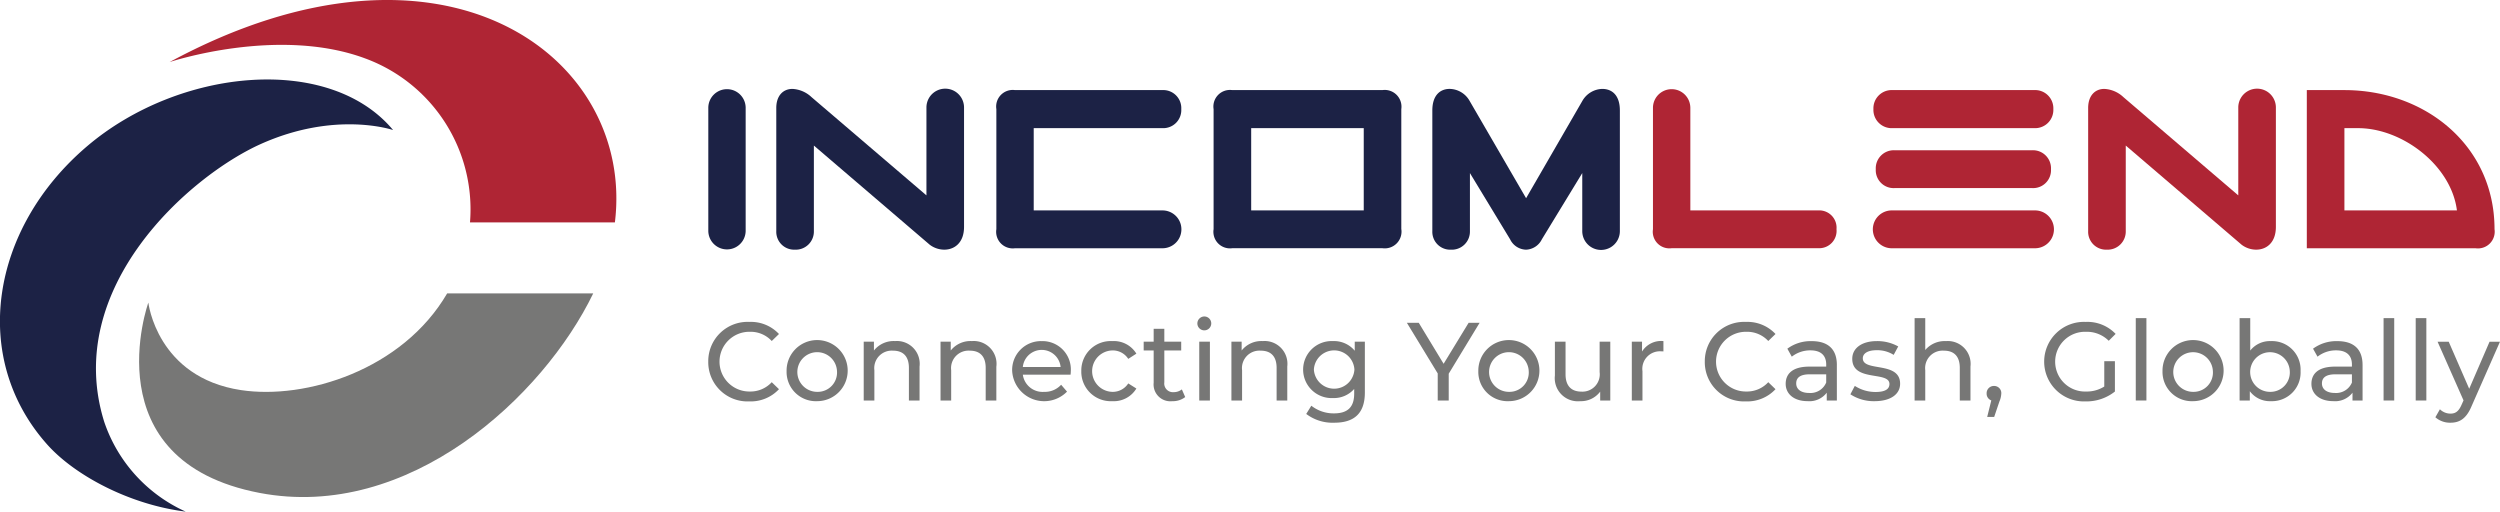 <svg xmlns="http://www.w3.org/2000/svg" width="310.944" height="63.635" viewBox="0 0 310.944 63.635">
  <g id="Page-1" transform="translate(-0.597 -0.882)">
    <g id="Incomlend-Logo-Colour-FA" transform="translate(0.596 0.882)">
      <g id="Group" transform="translate(0 0)">
        <path id="Fill-43" d="M23.1,64.952c-6.87-.845-13.74-4.439-17.229-8.35-9.6-10.76-7.081-26.848,4.968-37.1C22.308,9.747,40.967,7.981,48.893,17.494c0,0-7.139-2.46-16.5,1.757-8.765,3.951-24.619,17.8-19.44,34.5A18.858,18.858,0,0,0,23.1,64.952" transform="translate(0 -1.318)" fill="#1c2245" fill-rule="evenodd"/>
        <path id="Fill-44" d="M32.281,53.384C21.817,51.8,20.759,42.5,20.759,42.5S13.692,62.185,34.606,66.174c18.516,3.531,35.255-11.941,41.487-24.819H57.925C52.359,50.9,40.3,54.6,32.281,53.384" transform="translate(-2.307 -4.864)" fill="#777776" fill-rule="evenodd"/>
        <path id="Fill-46" d="M23.907,7.72S37.436,3.2,48.323,7.3A19.992,19.992,0,0,1,61.27,27.658H79.292C81.814,7.082,58.056-10.728,23.907,7.72" transform="translate(-2.812 0)" fill="#af2534" fill-rule="evenodd"/>
        <path id="Fill-47" d="M99.842,30.218V14.841a2.324,2.324,0,0,1,4.647,0V30.218a2.324,2.324,0,0,1-4.647,0" transform="translate(-11.744 -1.474)" fill="#1c2245" fill-rule="evenodd"/>
        <path id="Fill-48" d="M128.1,25.775V14.841a2.338,2.338,0,0,1,4.677,0v14.85c0,1.988-1.2,2.835-2.455,2.835a3.007,3.007,0,0,1-1.812-.613L114.1,19.578v10.64a2.256,2.256,0,0,1-2.367,2.309,2.224,2.224,0,0,1-2.309-2.309V14.9c0-1.491.819-2.368,2.016-2.368a3.741,3.741,0,0,1,2.368,1.023L128.1,25.775" transform="translate(-12.871 -1.474)" fill="#1c2245" fill-rule="evenodd"/>
        <path id="Fill-49" d="M142.755,32.372A2.063,2.063,0,0,1,140.446,30V15.066a2.064,2.064,0,0,1,2.309-2.368h18.353a2.246,2.246,0,0,1,2.337,2.368,2.245,2.245,0,0,1-2.337,2.367H145.092V27.665h16.016a2.353,2.353,0,0,1,0,4.707H142.755" transform="translate(-16.52 -1.494)" fill="#1c2245" fill-rule="evenodd"/>
        <path id="Fill-50" d="M175.741,27.665h14V17.433h-14ZM194.418,30a2.084,2.084,0,0,1-2.338,2.368h-18.7A2.063,2.063,0,0,1,171.066,30V15.066a2.064,2.064,0,0,1,2.309-2.368h18.7a2.084,2.084,0,0,1,2.338,2.368V30Z" transform="translate(-20.121 -1.494)" fill="#1c2245" fill-rule="evenodd"/>
        <path id="Fill-51" d="M213.562,26.125l7.015-12.132a2.947,2.947,0,0,1,2.455-1.461c1.169,0,2.192.731,2.192,2.689v15a2.338,2.338,0,0,1-4.677,0V23l-5.027,8.243a2.291,2.291,0,0,1-1.958,1.286,2.266,2.266,0,0,1-1.987-1.286l-5-8.243v7.22a2.255,2.255,0,0,1-2.367,2.309,2.224,2.224,0,0,1-2.309-2.309v-15c0-1.959,1.024-2.689,2.163-2.689a2.91,2.91,0,0,1,2.455,1.461l7.043,12.132" transform="translate(-23.748 -1.474)" fill="#1c2245" fill-rule="evenodd"/>
        <path id="Fill-52" d="M237.649,14.841v12.8h16.016a2.15,2.15,0,0,1,2.163,2.338,2.159,2.159,0,0,1-2.163,2.368H235.311A2.064,2.064,0,0,1,233,29.984V14.841a2.324,2.324,0,0,1,4.647,0" transform="translate(-27.407 -1.474)" fill="#af2534" fill-rule="evenodd"/>
        <path id="Fill-53" d="M313.015,25.775V14.841a2.338,2.338,0,0,1,4.677,0v14.85c0,1.988-1.191,2.835-2.453,2.835a3,3,0,0,1-1.809-.613L299.02,19.578v10.64a2.257,2.257,0,0,1-2.365,2.309,2.224,2.224,0,0,1-2.312-2.309V14.9c0-1.491.821-2.368,2.012-2.368a3.739,3.739,0,0,1,2.374,1.023l14.286,12.22" transform="translate(-34.622 -1.474)" fill="#af2534" fill-rule="evenodd"/>
        <path id="Fill-54" d="M343.835,27.665c-.7-5.584-6.777-10.232-12.3-10.232H329.84V27.665Zm2.338,4.707H325.164V12.7h4.677c10.05,0,18.671,6.9,18.671,17.306a2.082,2.082,0,0,1-2.338,2.368Z" transform="translate(-38.247 -1.494)" fill="#af2534" fill-rule="evenodd"/>
        <path id="Fill-55" d="M283.861,21.179H266.745a2.246,2.246,0,0,0-2.338,2.367,2.223,2.223,0,0,0,2.338,2.339h17.116a2.223,2.223,0,0,0,2.338-2.339,2.246,2.246,0,0,0-2.338-2.367" transform="translate(-31.101 -2.491)" fill="#af2534" fill-rule="evenodd"/>
        <path id="Fill-56" d="M284.166,29.66H266.347a2.353,2.353,0,0,0,0,4.707h17.819a2.353,2.353,0,0,0,0-4.707" transform="translate(-31.054 -3.489)" fill="#af2534" fill-rule="evenodd"/>
        <path id="Fill-57" d="M266.442,17.433h17.644a2.27,2.27,0,0,0,2.367-2.367,2.271,2.271,0,0,0-2.367-2.368H266.442a2.271,2.271,0,0,0-2.367,2.368,2.27,2.27,0,0,0,2.367,2.367" transform="translate(-31.062 -1.494)" fill="#af2534" fill-rule="evenodd"/>
        <path id="Fill-58" d="M99.836,50.318a4.889,4.889,0,0,1,5.122-4.943,4.777,4.777,0,0,1,3.673,1.505l-.9.87a3.578,3.578,0,0,0-2.72-1.146,3.715,3.715,0,1,0,0,7.429,3.588,3.588,0,0,0,2.72-1.16l.9.87a4.8,4.8,0,0,1-3.687,1.519,4.885,4.885,0,0,1-5.109-4.944" transform="translate(-11.743 -5.337)" fill="#777776" fill-rule="evenodd"/>
        <path id="Fill-59" d="M117.146,51.811a2.467,2.467,0,1,0-2.457,2.582A2.4,2.4,0,0,0,117.146,51.811Zm-6.269,0a3.8,3.8,0,1,1,3.812,3.742,3.643,3.643,0,0,1-3.812-3.742Z" transform="translate(-13.042 -5.656)" fill="#777776" fill-rule="evenodd"/>
        <path id="Fill-60" d="M128.693,51.259V55.47h-1.325V51.41c0-1.436-.717-2.139-1.974-2.139a2.174,2.174,0,0,0-2.321,2.43v3.77h-1.325V48.152h1.271v1.1a3.135,3.135,0,0,1,2.637-1.174,2.835,2.835,0,0,1,3.036,3.177" transform="translate(-14.32 -5.656)" fill="#777776" fill-rule="evenodd"/>
        <path id="Fill-61" d="M139.518,51.259V55.47h-1.325V51.41c0-1.436-.719-2.139-1.975-2.139A2.174,2.174,0,0,0,133.9,51.7v3.77h-1.324V48.152h1.27v1.1a3.138,3.138,0,0,1,2.638-1.174,2.836,2.836,0,0,1,3.037,3.177" transform="translate(-15.594 -5.656)" fill="#777776" fill-rule="evenodd"/>
        <path id="Fill-62" d="M144,51.3h4.7a2.362,2.362,0,0,0-4.7,0Zm5.938.954H144a2.48,2.48,0,0,0,2.652,2.14,2.728,2.728,0,0,0,2.112-.884l.733.856a3.989,3.989,0,0,1-6.823-2.554,3.585,3.585,0,0,1,3.673-3.729,3.53,3.53,0,0,1,3.619,3.77c0,.111-.014.277-.028.4Z" transform="translate(-16.782 -5.656)" fill="#777776" fill-rule="evenodd"/>
        <path id="Fill-63" d="M152.419,51.811a3.658,3.658,0,0,1,3.867-3.729,3.266,3.266,0,0,1,2.982,1.561l-1.009.649a2.281,2.281,0,0,0-1.989-1.049,2.576,2.576,0,0,0,0,5.15,2.283,2.283,0,0,0,1.989-1.049l1.009.635a3.276,3.276,0,0,1-2.982,1.574,3.668,3.668,0,0,1-3.867-3.742" transform="translate(-17.928 -5.656)" fill="#777776" fill-rule="evenodd"/>
        <path id="Fill-64" d="M166.374,54.838a2.5,2.5,0,0,1-1.6.511,2.089,2.089,0,0,1-2.321-2.292V49.038h-1.242V47.948h1.242v-1.6h1.326v1.6h2.1v1.091h-2.1V53a1.078,1.078,0,0,0,1.146,1.228,1.666,1.666,0,0,0,1.035-.344l.416.952" transform="translate(-18.962 -5.451)" fill="#777776" fill-rule="evenodd"/>
        <path id="Fill-65" d="M169.014,55.062h1.325V47.743h-1.325Zm-.235-9.583a.873.873,0,0,1,.9-.87.864.864,0,1,1-.9.87Z" transform="translate(-19.853 -5.247)" fill="#777776" fill-rule="evenodd"/>
        <path id="Fill-66" d="M180.527,51.259V55.47H179.2V51.41c0-1.436-.718-2.139-1.975-2.139a2.173,2.173,0,0,0-2.32,2.43v3.77h-1.326V48.152h1.272v1.1a3.137,3.137,0,0,1,2.637-1.174,2.835,2.835,0,0,1,3.037,3.177" transform="translate(-20.417 -5.656)" fill="#777776" fill-rule="evenodd"/>
        <path id="Fill-67" d="M190.065,51.618a2.524,2.524,0,0,0-5.04,0,2.524,2.524,0,0,0,5.04,0Zm1.3-3.466v6.324c0,2.583-1.312,3.756-3.8,3.756a5.423,5.423,0,0,1-3.493-1.091l.635-1.023a4.465,4.465,0,0,0,2.817.953c1.726,0,2.514-.8,2.514-2.457v-.581a3.351,3.351,0,0,1-2.637,1.132,3.546,3.546,0,1,1,0-7.084,3.338,3.338,0,0,1,2.706,1.2V48.152Z" transform="translate(-21.606 -5.656)" fill="#777776" fill-rule="evenodd"/>
        <path id="Fill-68" d="M203.515,51.825v3.342h-1.368V51.8l-3.837-6.3h1.477L202.88,50.6l3.108-5.095h1.367l-3.839,6.325" transform="translate(-23.326 -5.352)" fill="#777776" fill-rule="evenodd"/>
        <path id="Fill-69" d="M214.651,51.811a2.467,2.467,0,1,0-2.458,2.582A2.4,2.4,0,0,0,214.651,51.811Zm-6.269,0a3.8,3.8,0,1,1,3.811,3.742,3.643,3.643,0,0,1-3.811-3.742Z" transform="translate(-24.511 -5.656)" fill="#777776" fill-rule="evenodd"/>
        <path id="Fill-70" d="M226.065,48.161V55.48h-1.257V54.374a2.978,2.978,0,0,1-2.486,1.189,2.875,2.875,0,0,1-3.147-3.19V48.161H220.5v4.06c0,1.437.716,2.153,1.974,2.153a2.154,2.154,0,0,0,2.265-2.43V48.161h1.325" transform="translate(-25.78 -5.665)" fill="#777776" fill-rule="evenodd"/>
        <path id="Fill-71" d="M233.949,48.082v1.285a2.282,2.282,0,0,0-.3-.014,2.184,2.184,0,0,0-2.307,2.472V55.47h-1.325V48.152h1.271V49.38a2.8,2.8,0,0,1,2.665-1.3" transform="translate(-27.055 -5.656)" fill="#777776" fill-rule="evenodd"/>
        <path id="Fill-72" d="M240.306,50.318a4.889,4.889,0,0,1,5.122-4.943,4.774,4.774,0,0,1,3.672,1.505l-.9.87a3.582,3.582,0,0,0-2.72-1.146,3.715,3.715,0,1,0,0,7.429,3.592,3.592,0,0,0,2.72-1.16l.9.87a4.793,4.793,0,0,1-3.686,1.519,4.885,4.885,0,0,1-5.109-4.944" transform="translate(-28.266 -5.337)" fill="#777776" fill-rule="evenodd"/>
        <path id="Fill-73" d="M256.747,53.233V52.212H254.7c-1.313,0-1.684.511-1.684,1.132,0,.731.607,1.188,1.616,1.188A2.122,2.122,0,0,0,256.747,53.233Zm1.325-2.181V55.47h-1.257V54.5a2.714,2.714,0,0,1-2.4,1.05c-1.658,0-2.708-.884-2.708-2.155,0-1.174.761-2.14,2.941-2.14h2.1V51c0-1.119-.649-1.767-1.961-1.767a3.7,3.7,0,0,0-2.32.786l-.552-.994a4.873,4.873,0,0,1,3.024-.939c2,0,3.134.967,3.134,2.969Z" transform="translate(-29.607 -5.656)" fill="#777776" fill-rule="evenodd"/>
        <path id="Fill-74" d="M260.825,54.7l.552-1.049a4.7,4.7,0,0,0,2.569.759c1.229,0,1.739-.373,1.739-.994,0-1.643-4.625-.221-4.625-3.134,0-1.312,1.173-2.2,3.051-2.2a5.323,5.323,0,0,1,2.666.664l-.566,1.049a3.823,3.823,0,0,0-2.113-.581c-1.159,0-1.726.429-1.726,1.009,0,1.726,4.64.318,4.64,3.162,0,1.325-1.215,2.168-3.162,2.168a5.288,5.288,0,0,1-3.025-.856" transform="translate(-30.679 -5.656)" fill="#777776" fill-rule="evenodd"/>
        <path id="Fill-75" d="M276.828,50.878v4.212H275.5V51.029c0-1.436-.717-2.139-1.974-2.139a2.174,2.174,0,0,0-2.321,2.43v3.77h-1.325V44.843h1.325v3.964a3.175,3.175,0,0,1,2.584-1.106,2.836,2.836,0,0,1,3.037,3.177" transform="translate(-31.745 -5.275)" fill="#777776" fill-rule="evenodd"/>
        <path id="Fill-76" d="M281.855,55.344a2.8,2.8,0,0,1-.235.994l-.649,1.919h-.87l.511-2.058a.877.877,0,0,1-.581-.856.9.9,0,0,1,.926-.939.888.888,0,0,1,.9.939" transform="translate(-32.938 -6.399)" fill="#777776" fill-rule="evenodd"/>
        <path id="Fill-77" d="M295.616,50.264h1.324v3.77a5.694,5.694,0,0,1-3.653,1.229,4.948,4.948,0,1,1,.026-9.887,4.84,4.84,0,0,1,3.715,1.491l-.856.856a3.837,3.837,0,0,0-2.806-1.118,3.717,3.717,0,1,0-.009,7.429,4.072,4.072,0,0,0,2.259-.621V50.264" transform="translate(-33.891 -5.337)" fill="#777776" fill-rule="evenodd"/>
        <path id="Fill-78" d="M301.054,55.089h1.324V44.843h-1.324Z" transform="translate(-35.411 -5.275)" fill="#777776" fill-rule="evenodd"/>
        <path id="Fill-79" d="M311.089,51.811a2.465,2.465,0,1,0-2.453,2.582A2.4,2.4,0,0,0,311.089,51.811Zm-6.265,0a3.8,3.8,0,1,1,3.812,3.742,3.642,3.642,0,0,1-3.812-3.742Z" transform="translate(-35.855 -5.656)" fill="#777776" fill-rule="evenodd"/>
        <path id="Fill-80" d="M321.932,51.43a2.465,2.465,0,1,0-2.471,2.582A2.409,2.409,0,0,0,321.932,51.43Zm1.341,0a3.563,3.563,0,0,1-3.7,3.742,3.1,3.1,0,0,1-2.612-1.242v1.159h-1.271V44.843h1.324v4.032a3.117,3.117,0,0,1,2.559-1.174,3.552,3.552,0,0,1,3.7,3.729Z" transform="translate(-37.133 -5.275)" fill="#777776" fill-rule="evenodd"/>
        <path id="Fill-81" d="M330.852,53.233V52.212H328.8c-1.306,0-1.677.511-1.677,1.132,0,.731.6,1.188,1.615,1.188A2.126,2.126,0,0,0,330.852,53.233Zm1.324-2.181V55.47h-1.253V54.5a2.721,2.721,0,0,1-2.4,1.05c-1.659,0-2.709-.884-2.709-2.155,0-1.174.759-2.14,2.938-2.14h2.1V51c0-1.119-.653-1.767-1.959-1.767a3.7,3.7,0,0,0-2.321.786l-.556-.994a4.883,4.883,0,0,1,3.027-.939c2,0,3.132.967,3.132,2.969Z" transform="translate(-38.324 -5.656)" fill="#777776" fill-rule="evenodd"/>
        <path id="Fill-82" d="M335.984,55.089h1.324V44.843h-1.324Z" transform="translate(-39.52 -5.275)" fill="#777776" fill-rule="evenodd"/>
        <path id="Fill-83" d="M340.514,55.089h1.324V44.843h-1.324Z" transform="translate(-40.053 -5.275)" fill="#777776" fill-rule="evenodd"/>
        <path id="Fill-84" d="M351.322,48.161l-3.547,8.05c-.653,1.547-1.5,2.03-2.612,2.03a2.758,2.758,0,0,1-1.879-.677l.565-.994a1.872,1.872,0,0,0,1.315.539c.635,0,1.032-.29,1.394-1.133l.229-.511-3.229-7.3h1.385l2.55,5.855,2.532-5.855h1.3" transform="translate(-40.378 -5.665)" fill="#777776" fill-rule="evenodd"/>
      </g>
    </g>
  </g>
</svg>
